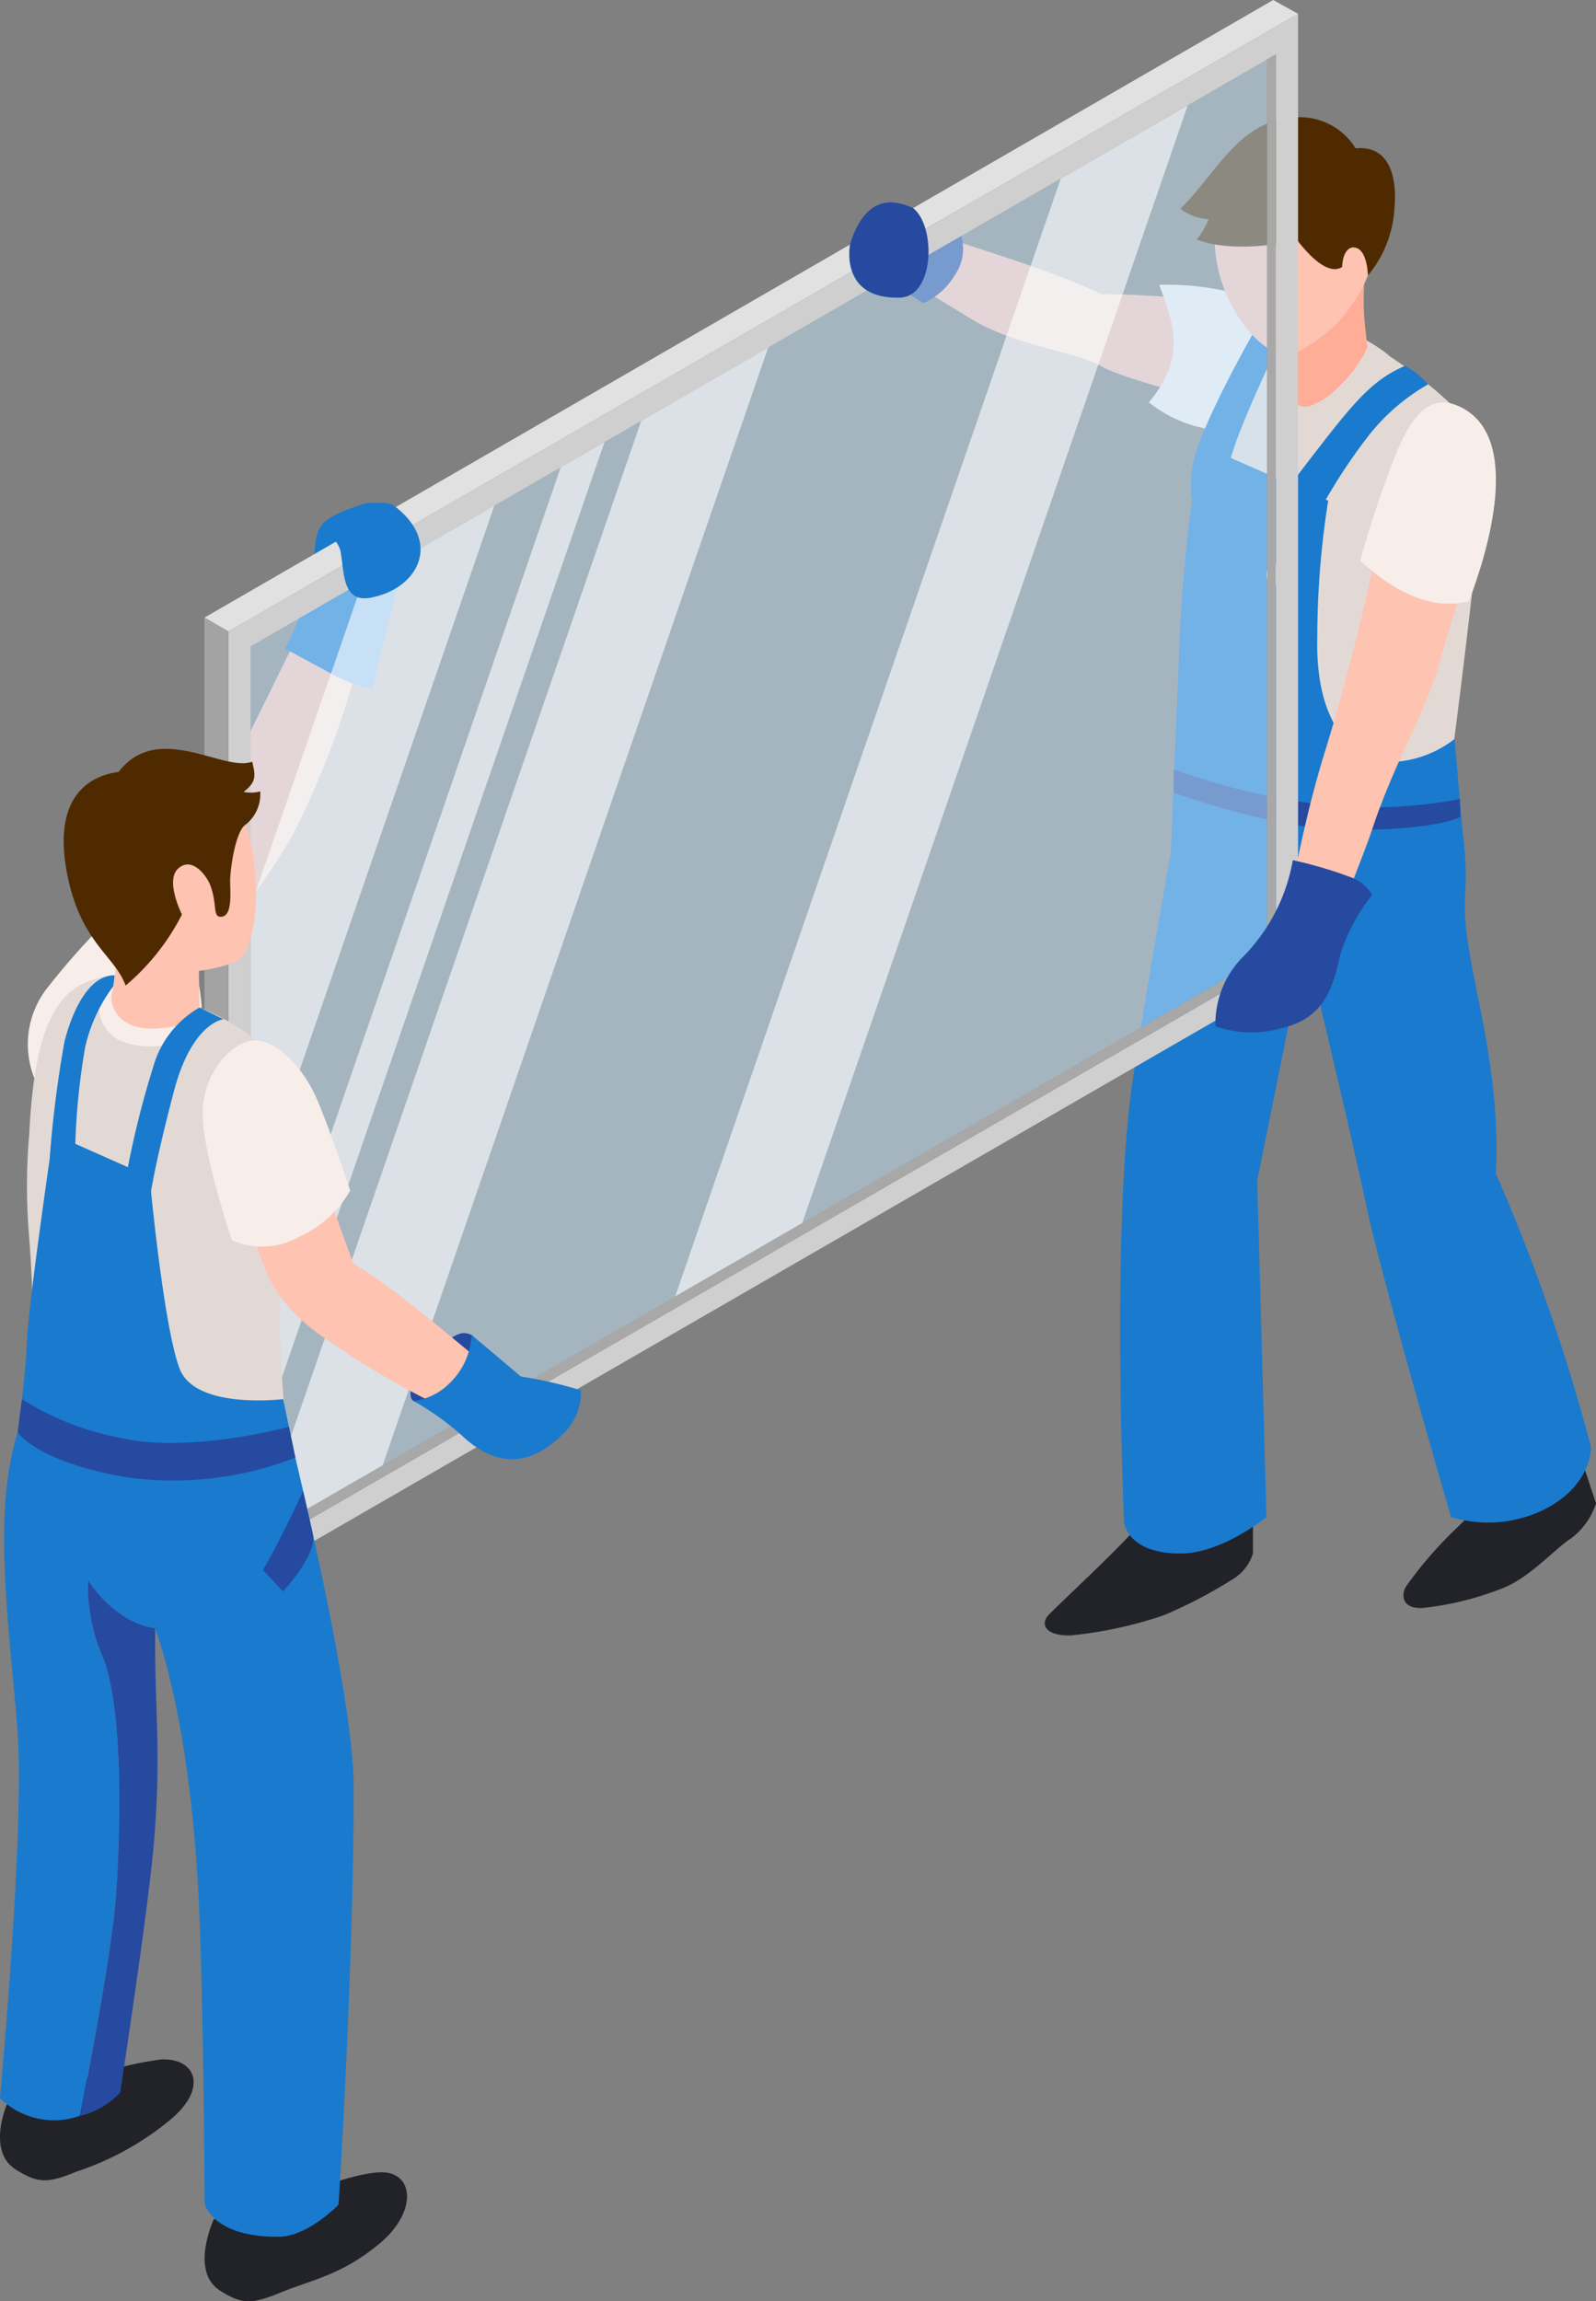 <svg id="illust_01" xmlns="http://www.w3.org/2000/svg" xmlns:xlink="http://www.w3.org/1999/xlink" width="97.101" height="140" viewBox="0 0 97.101 140">
  <rect x="0" y="0" width="97.101" height="140" fill="#808080" stroke="none"/>
  <defs>
    <clipPath id="clip-path">
      <rect id="長方形_474" data-name="長方形 474" width="97.101" height="140" fill="none"/>
    </clipPath>
    <clipPath id="clip-path-3">
      <rect id="長方形_460" data-name="長方形 460" width="41.248" height="78.267" fill="none"/>
    </clipPath>
    <clipPath id="clip-path-4">
      <rect id="長方形_461" data-name="長方形 461" width="23.753" height="68.166" fill="none"/>
    </clipPath>
    <clipPath id="clip-path-5">
      <rect id="長方形_462" data-name="長方形 462" width="18.857" height="54.668" fill="none"/>
    </clipPath>
    <clipPath id="clip-path-6">
      <rect id="長方形_463" data-name="長方形 463" width="6.808" height="19.737" fill="none"/>
    </clipPath>
    <clipPath id="clip-path-7">
      <rect id="長方形_464" data-name="長方形 464" width="28.264" height="70.77" fill="none"/>
    </clipPath>
    <clipPath id="clip-path-8">
      <rect id="長方形_465" data-name="長方形 465" width="14.824" height="42.976" fill="none"/>
    </clipPath>
    <clipPath id="clip-path-10">
      <rect id="長方形_467" data-name="長方形 467" width="21.527" height="62.409" fill="none"/>
    </clipPath>
    <clipPath id="clip-path-12">
      <rect id="長方形_469" data-name="長方形 469" width="31.183" height="72.456" fill="none"/>
    </clipPath>
  </defs>
  <g id="グループ_1933" data-name="グループ 1933" clip-path="url(#clip-path)">
    <g id="グループ_1932" data-name="グループ 1932">
      <g id="グループ_1931" data-name="グループ 1931" clip-path="url(#clip-path)">
        <path id="パス_1080" data-name="パス 1080" d="M13.716,102.054s6.535-6.888,6.974-8.186,7.016-14.392,7.016-14.392,2.771.212,2.636,1.844a55.637,55.637,0,0,1-4.677,13.764c-2.416,4.518-8.108,10.8-8.108,10.8Z" transform="translate(-7.696 -44.592)" fill="#ffc3b1"/>
        <path id="パス_1081" data-name="パス 1081" d="M39.5,78.556s2.194,1.184,3.143,1.7a9.077,9.077,0,0,0,2.172.765s.849-3.806,1.756-6.955-.587-4.92-2.529-4.242c-2.735.954-2.616,1.287-2.815,3.592a16.363,16.363,0,0,1-1.728,5.14" transform="translate(-22.16 -39.095)" fill="#1a7acd"/>
        <path id="パス_1082" data-name="パス 1082" d="M143.3,36.246s-5.389-.539-7.733-.474c-3.19-1.56-8.485-3.029-10.431-3.793s-2.964,2.034-2.964,2.034,2.453,1.388,5.335,3.182,6.408,2,7.993,2.931,8.249,2.489,8.249,2.489Z" transform="translate(-68.547 -17.868)" fill="#ffc3b1"/>
        <path id="パス_1083" data-name="パス 1083" d="M159.244,46.591c3.982,3.084,8.43,1.5,10.07-1.175,0,0,2.617-1.864-.915-3.929a16.782,16.782,0,0,0-8.526-2.051c.882,2.383,1.678,4.355-.629,7.155" transform="translate(-89.347 -22.109)" fill="#f7eeea"/>
        <path id="パス_1084" data-name="パス 1084" d="M150.765,210.531s-1.1,1.2-2.58,2.639c-1.365,1.331-1.788,1.714-3.055,2.95-.74.722-.13,1.386,1.279,1.332a25.333,25.333,0,0,0,5.617-1.215,28.522,28.522,0,0,0,4.205-2.192,2.786,2.786,0,0,0,1.248-1.578v-2.221Z" transform="translate(-81.25 -117.963)" fill="#222229"/>
        <path id="パス_1085" data-name="パス 1085" d="M199.871,204.677a18.486,18.486,0,0,1-2.181,2.469,24.141,24.141,0,0,0-2.977,3.446c-.276.363-.436,1.4.974,1.344a18.587,18.587,0,0,0,4.7-1.135c1.794-.638,3.309-2.447,4.353-3.107a4.39,4.39,0,0,0,1.505-2.121l-.722-2.188Z" transform="translate(-109.143 -114.114)" fill="#222229"/>
        <path id="パス_1086" data-name="パス 1086" d="M176.245,107.193c.522-8.147-3.969-12.429-3.969-12.429.358-2.746-12.377,1.1-12.377,1.1s-2.727,14.759-3.879,22.53c-1.309,8.832-.517,26.821-.517,26.821s.165,1.92,3.455,1.907c2.525-.01,5.208-2.221,5.208-2.221l-.56-20.472,2.925-14.518s2.815,11.8,3.708,16.032c.95,4.5,5.154,18.957,5.154,18.957a7.712,7.712,0,0,0,5.668-.454c2.925-1.463,2.852-3.795,2.852-3.795a113.581,113.581,0,0,0-5.788-16.64c.364-7.327-2.12-13.074-1.88-16.816" transform="translate(-87.115 -52.614)" fill="#1a7acd"/>
        <path id="パス_1087" data-name="パス 1087" d="M169.249,45.332a20.575,20.575,0,0,0-3.766,6.922c-.94,3.6-1.543,20.722-1.543,20.722s3.883,2.745,10.382,2.207a8.813,8.813,0,0,0,5.836-2.713S182.5,55,182.185,52.653s-5.594-5.743-5.594-5.743-3.426-3.119-7.342-1.579" transform="translate(-91.982 -25.195)" fill="#e2d9d5"/>
        <path id="パス_1088" data-name="パス 1088" d="M179.565,79.546a6.659,6.659,0,0,1-4.113,1.407c-1.794-.2-4.377-1.941-4.24-7.617a53.961,53.961,0,0,1,.663-8.289l-7.753-3.4a92.089,92.089,0,0,0-1.336,13.16c-.368,8.457-.473,11.561-.473,11.561a102.653,102.653,0,0,0,11.6-.189,35.264,35.264,0,0,0,6.142-.984Z" transform="translate(-91.069 -34.589)" fill="#1a7acd"/>
        <path id="パス_1089" data-name="パス 1089" d="M179.356,70.045c-.2.283-.21.625-.016.765s.517.024.72-.259.21-.625.015-.765-.517-.024-.72.259" transform="translate(-100.543 -39.122)" fill="#fff"/>
        <path id="パス_1090" data-name="パス 1090" d="M168.9,46.022s-3.528,6.146-3.758,8.329.1,2.622.975,2.7,1.036-1.247,1.3-2.986c.246-1.642,3.152-7.664,3.152-7.664Z" transform="translate(-92.616 -25.822)" fill="#1a7acd"/>
        <path id="パス_1091" data-name="パス 1091" d="M179.488,45.34a4.132,4.132,0,0,0,1.672-1.074,8.235,8.235,0,0,0,1.855-2.483c-.079-.719-.176-1.438-.215-2.165a20.211,20.211,0,0,1,.1-2.836c-1.5.149-4.148,3.567-4.148,3.567l-.851,3.631s.532,1.689,1.582,1.36" transform="translate(-99.818 -20.637)" fill="#ffad97"/>
        <path id="パス_1092" data-name="パス 1092" d="M176.011,21.647a4.663,4.663,0,0,0-7.277,2.478c-1.559,4.412,2.434,9.922,4.561,8.986a8.936,8.936,0,0,0,4.4-4.709c.794-2.614-.351-5.737-1.686-6.755" transform="translate(-94.474 -11.638)" fill="#ffc3b1"/>
        <path id="パス_1093" data-name="パス 1093" d="M165.325,22.5a4.938,4.938,0,0,1-.729,1.233c2.187.813,5.008.255,6.141.068,1.657,2.121,2.446,1.766,2.71,1.6.036-.925.462-1.387.97-1.112.575.312.6,1.63.6,1.63a7.009,7.009,0,0,0,1.614-4.085c.121-1.33,0-3.871-2.363-3.651a3.99,3.99,0,0,0-4.076-1.836c-3.094.288-4.6,3.613-6.589,5.509a3.112,3.112,0,0,0,1.723.64" transform="translate(-91.792 -9.159)" fill="#4f2a00"/>
        <path id="パス_1094" data-name="パス 1094" d="M178.453,60.668a34.257,34.257,0,0,1,3.579-5.712,12.36,12.36,0,0,1,3.626-3.125,5.26,5.26,0,0,0-1.406-1.123c-2.393,1.013-3.548,2.8-7.455,7.846-1,1.285-.832,2.031-.528,2.51a1.275,1.275,0,0,0,2.185-.4" transform="translate(-98.768 -28.45)" fill="#1a7acd"/>
        <path id="パス_1095" data-name="パス 1095" d="M176.441,78.84c0,.359-.2.65-.448.65s-.448-.291-.448-.65.2-.65.448-.65.448.291.448.65" transform="translate(-98.493 -43.87)" fill="#fff"/>
        <path id="パス_1096" data-name="パス 1096" d="M162.686,106.628v1.417s6.231,2.271,10.67,2.272c5.517,0,6.773-.8,6.773-.8l-.039-1.08a28.971,28.971,0,0,1-7.717.417,40.935,40.935,0,0,1-9.687-2.223" transform="translate(-91.278 -59.826)" fill="#254a9f"/>
        <path id="パス_1097" data-name="パス 1097" d="M124.334,29.718a2.784,2.784,0,0,1-.271,2.786,4.211,4.211,0,0,1-1.9,1.682s-2.188-1.4-2.551-1.682-2.452-.126-1.91-1.887,1.592-3.137,3.58-2.325a27.57,27.57,0,0,1,3.048,1.426" transform="translate(-65.991 -15.739)" fill="#254a9f"/>
        <path id="パス_1098" data-name="パス 1098" d="M31.666,39.489V97.832L96.741,60.261V1.918ZM95.388,59.572,33.02,95.581V40.4L95.388,4.39Z" transform="translate(-17.767 -1.076)" fill="#cfcfcf"/>
        <path id="パス_1099" data-name="パス 1099" d="M96.572,7.866V62.317L34.75,98.011v.73L97.118,62.732V7.55Z" transform="translate(-19.497 -4.236)" fill="#a8a8a8"/>
        <g id="グループ_1894" data-name="グループ 1894" transform="translate(23.285 10.871)" opacity="0.5">
          <g id="グループ_1893" data-name="グループ 1893">
            <g id="グループ_1892" data-name="グループ 1892" clip-path="url(#clip-path-3)">
              <path id="パス_1100" data-name="パス 1100" d="M76.5,35.041,53.048,103.033l17.8-10.274L94.3,24.766Z" transform="translate(-53.048 -24.766)" fill="#caeaff"/>
            </g>
          </g>
        </g>
        <g id="グループ_1897" data-name="グループ 1897" transform="translate(15.253 25.609)" opacity="0.5">
          <g id="グループ_1896" data-name="グループ 1896">
            <g id="グループ_1895" data-name="グループ 1895" clip-path="url(#clip-path-4)">
              <path id="パス_1101" data-name="パス 1101" d="M56.276,59.628,34.749,122.038v4.471l.3-.174L58.5,58.343Z" transform="translate(-34.749 -58.343)" fill="#caeaff"/>
            </g>
          </g>
        </g>
        <g id="グループ_1900" data-name="グループ 1900" transform="translate(15.253 28.436)" opacity="0.5">
          <g id="グループ_1899" data-name="グループ 1899">
            <g id="グループ_1898" data-name="グループ 1898" clip-path="url(#clip-path-5)">
              <path id="パス_1102" data-name="パス 1102" d="M49.573,67.112,34.75,110.088v9.364L53.606,64.784Z" transform="translate(-34.75 -64.784)" fill="#caeaff"/>
            </g>
          </g>
        </g>
        <g id="グループ_1903" data-name="グループ 1903" transform="translate(15.253 35.392)" opacity="0.5">
          <g id="グループ_1902" data-name="グループ 1902">
            <g id="グループ_1901" data-name="グループ 1901" clip-path="url(#clip-path-6)">
              <path id="パス_1103" data-name="パス 1103" d="M34.75,84.563v15.807l6.808-19.737Z" transform="translate(-34.75 -80.632)" fill="#caeaff"/>
            </g>
          </g>
        </g>
        <g id="グループ_1906" data-name="グループ 1906" transform="translate(48.812 3.629)" opacity="0.5">
          <g id="グループ_1905" data-name="グループ 1905">
            <g id="グループ_1904" data-name="グループ 1904" clip-path="url(#clip-path-7)">
              <path id="パス_1104" data-name="パス 1104" d="M139.469,8.268l-4.812,2.778L111.206,79.038,139.469,62.72Z" transform="translate(-111.206 -8.268)" fill="#caeaff"/>
            </g>
          </g>
        </g>
        <g id="グループ_1909" data-name="グループ 1909" transform="translate(15.253 30.764)" opacity="0.5">
          <g id="グループ_1908" data-name="グループ 1908">
            <g id="グループ_1907" data-name="グループ 1907" clip-path="url(#clip-path-8)">
              <path id="パス_1105" data-name="パス 1105" d="M41.558,74.717,34.75,94.454v18.611L49.573,70.089Z" transform="translate(-34.75 -70.089)" fill="#caeaff"/>
            </g>
          </g>
        </g>
        <g id="グループ_1912" data-name="グループ 1912" transform="translate(15.253 30.764)" opacity="0.6">
          <g id="グループ_1911" data-name="グループ 1911">
            <g id="グループ_1910" data-name="グループ 1910" clip-path="url(#clip-path-8)">
              <path id="パス_1106" data-name="パス 1106" d="M41.558,74.717,34.75,94.454v18.611L49.573,70.089Z" transform="translate(-34.75 -70.089)" fill="#fff"/>
            </g>
          </g>
        </g>
        <g id="グループ_1915" data-name="グループ 1915" transform="translate(15.253 26.894)" opacity="0.5">
          <g id="グループ_1914" data-name="グループ 1914">
            <g id="グループ_1913" data-name="グループ 1913" clip-path="url(#clip-path-10)">
              <path id="パス_1107" data-name="パス 1107" d="M53.607,62.813,34.75,117.482v6.2L56.277,61.272Z" transform="translate(-34.75 -61.272)" fill="#caeaff"/>
            </g>
          </g>
        </g>
        <g id="グループ_1918" data-name="グループ 1918" transform="translate(15.253 26.894)" opacity="0.6">
          <g id="グループ_1917" data-name="グループ 1917">
            <g id="グループ_1916" data-name="グループ 1916" clip-path="url(#clip-path-10)">
              <path id="パス_1108" data-name="パス 1108" d="M53.607,62.813,34.75,117.482v6.2L56.277,61.272Z" transform="translate(-34.75 -61.272)" fill="#fff"/>
            </g>
          </g>
        </g>
        <g id="グループ_1921" data-name="グループ 1921" transform="translate(15.554 21.145)" opacity="0.5">
          <g id="グループ_1920" data-name="グループ 1920">
            <g id="グループ_1919" data-name="グループ 1919" clip-path="url(#clip-path-12)">
              <path id="パス_1109" data-name="パス 1109" d="M58.887,52.638,35.435,120.63l7.731-4.463L66.618,48.174Z" transform="translate(-35.435 -48.174)" fill="#caeaff"/>
            </g>
          </g>
        </g>
        <g id="グループ_1924" data-name="グループ 1924" transform="translate(15.554 21.145)" opacity="0.6">
          <g id="グループ_1923" data-name="グループ 1923">
            <g id="グループ_1922" data-name="グループ 1922" clip-path="url(#clip-path-12)">
              <path id="パス_1110" data-name="パス 1110" d="M58.887,52.638,35.435,120.63l7.731-4.463L66.618,48.174Z" transform="translate(-35.435 -48.174)" fill="#fff"/>
            </g>
          </g>
        </g>
        <g id="グループ_1927" data-name="グループ 1927" transform="translate(41.081 6.407)" opacity="0.5">
          <g id="グループ_1926" data-name="グループ 1926">
            <g id="グループ_1925" data-name="グループ 1925" clip-path="url(#clip-path-12)">
              <path id="パス_1111" data-name="パス 1111" d="M117.045,19.061,93.593,87.053l7.731-4.463L124.776,14.6Z" transform="translate(-93.593 -14.597)" fill="#caeaff"/>
            </g>
          </g>
        </g>
        <g id="グループ_1930" data-name="グループ 1930" transform="translate(41.081 6.407)" opacity="0.6">
          <g id="グループ_1929" data-name="グループ 1929">
            <g id="グループ_1928" data-name="グループ 1928" clip-path="url(#clip-path-12)">
              <path id="パス_1112" data-name="パス 1112" d="M117.045,19.061,93.593,87.053l7.731-4.463L124.776,14.6Z" transform="translate(-93.593 -14.597)" fill="#fff"/>
            </g>
          </g>
        </g>
        <path id="パス_1113" data-name="パス 1113" d="M28.344,37.571l1.458.842L94.877.841,93.365,0Z" transform="translate(-15.903 0)" fill="#e1e1e1"/>
        <path id="パス_1114" data-name="パス 1114" d="M29.8,144.781l-1.458-.842V85.6l1.458.842Z" transform="translate(-15.903 -48.025)" fill="#a3a3a3"/>
        <path id="パス_1115" data-name="パス 1115" d="M11.067,122.488a45.3,45.3,0,0,0-6.005,6.289,5.55,5.55,0,0,0,.561,7.549c1.615,1.534,8.8-6.317,8.8-6.317s-.281-5.454-3.353-7.521" transform="translate(-2.147 -68.724)" fill="#f7eeea"/>
        <path id="パス_1116" data-name="パス 1116" d="M39.009,301.074c-2.124.092-6.417,2.005-6.417,2.005l-3.672.858s-1.466,3.137.363,4.322c1.372.889,1.988.834,3.706.127,1.906-.784,3.69-1.042,6.019-2.976s2.124-4.428,0-4.337" transform="translate(-15.915 -168.922)" fill="#222229"/>
        <path id="パス_1117" data-name="パス 1117" d="M9.8,285.427a21.615,21.615,0,0,0-5.534,1.516L.59,287.8c-.047-.006-1.516,3.13.364,4.322,1.38.875,1.987.834,3.706.128a17.538,17.538,0,0,0,5.693-3.146c2.329-1.933,1.567-3.77-.557-3.678" transform="translate(0 -160.142)" fill="#222229"/>
        <path id="パス_1118" data-name="パス 1118" d="M0,233.722c.158-1.788,1.284-14.339,1.137-20.847C1.059,209.4.063,203.252.287,198.1c.162-3.724,1.175-6.962,2.609-8.119,2.955-2.384,14.053.6,14.053.6s4.568,17.854,4.568,24.212c0,11.209-.92,25.4-.92,25.4s-1.858,1.951-3.666,1.955c-4.07.011-4.481-2.036-4.481-2.036s-.057-13.36-.411-19.429c-.247-4.222-.9-10.659-2.6-15.565-2.517-.335-4.086-2.917-4.086-2.917a10.925,10.925,0,0,0,.952,4.8c1.189,3.2,1.034,10.284.756,14.314-.23,3.339-1.7,10.954-2.2,13.473A4.711,4.711,0,0,1,0,233.722" transform="translate(0 -106.073)" fill="#1a7acd"/>
        <path id="パス_1119" data-name="パス 1119" d="M12.531,223.808a10.94,10.94,0,0,1-.952-4.8s1.569,2.581,4.086,2.917c-.048,5.039.372,7.144-.042,12.631-.305,4.047-1.991,14.912-2.084,15.621a5,5,0,0,1-2.447,1.423c.5-2.519,1.965-10.134,2.195-13.473.278-4.03.434-11.118-.756-14.314" transform="translate(-6.223 -122.876)" fill="#254a9f"/>
        <path id="パス_1120" data-name="パス 1120" d="M19.431,161.913c-.017.022-2.116,2.254-6.988,2.232a12.958,12.958,0,0,1-8.349-3.193,94.7,94.7,0,0,0-.217-9.744,36.1,36.1,0,0,1,0-6.377c.383-8.052,2.421-9.207,4.957-9.624.186-.031.093.295.154.647-.247,1.1-.213,1.609.308,1.887,2.135,1.138,4.938-.59,4.938-.59s3.389,1.335,4.1,2.9.913,11.305.826,12.283a77.9,77.9,0,0,0,.266,9.581" transform="translate(-2.095 -75.859)" fill="#e2d9d5"/>
        <path id="パス_1121" data-name="パス 1121" d="M4.614,157.173l5.857,2.605s.855,9.218,1.842,11.7S18.6,173.3,18.6,173.3l.737,3.557S10.335,179.621,7,178.695a7.389,7.389,0,0,1-4.554-3.367s.462-3.118.563-5.527,1.606-12.627,1.606-12.627" transform="translate(-1.372 -88.185)" fill="#1a7acd"/>
        <path id="パス_1122" data-name="パス 1122" d="M18.953,195.605s-6.163,1.668-10.355.649a16.861,16.861,0,0,1-5.891-2.335l-.262,2.025s1.179,1.792,6.572,2.719a20.445,20.445,0,0,0,10.324-1.187Z" transform="translate(-1.371 -108.803)" fill="#254a9f"/>
        <path id="パス_1123" data-name="パス 1123" d="M20.224,108.926a3.935,3.935,0,0,0-5.61,1.919c-.69,1.457.285,5.375.439,8.126a6.7,6.7,0,0,1-.619,3.5l1.9.784a5.741,5.741,0,0,0,3.887,0l-.061-3.384a8.993,8.993,0,0,0,2.408-.633c.863-.791,1.32-3.145.92-6.181-.6-4.519-2.716-3.749-3.267-4.132" transform="translate(-8.062 -60.807)" fill="#ffc3b1"/>
        <path id="パス_1124" data-name="パス 1124" d="M12.17,105.193c-1.876.243-4.122,1.616-3.073,6.483.847,3.935,2.848,4.719,3.5,6.511a13.894,13.894,0,0,0,3.427-4.323s-1.04-2.058-.234-2.792c.858-.781,1.736.461,1.937.963.485,1.213.113,2.063.74,1.961.687-.112.462-1.732.491-2.32.042-.835.336-2.749.874-3.228a2.352,2.352,0,0,0,.952-2.074,2.174,2.174,0,0,1-1.007.035c.749-.607.749-.913.521-1.841-1.744.66-5.726-2.5-8.13.625" transform="translate(-4.954 -58.231)" fill="#4f2a00"/>
        <path id="パス_1125" data-name="パス 1125" d="M19.169,138.907s-2.537.8-3.755,0a1.789,1.789,0,0,1-.823-2.225,1.262,1.262,0,0,0-.869,1.426A2.3,2.3,0,0,0,15,139.993a4.822,4.822,0,0,0,3.637,0c1.595-.711.532-1.086.532-1.086" transform="translate(-7.696 -76.688)" fill="#f7eeea"/>
        <path id="パス_1126" data-name="パス 1126" d="M23.363,140.351s-1.909.2-3.007,4.369-1.4,6.124-1.4,6.124l-1.542-.755a56.368,56.368,0,0,1,1.8-7.221,6.027,6.027,0,0,1,2.7-3.231Z" transform="translate(-9.772 -78.346)" fill="#1a7acd"/>
        <path id="パス_1127" data-name="パス 1127" d="M10.757,135.833a9.816,9.816,0,0,0-1.715,3.717,42.08,42.08,0,0,0-.618,7.432l-1.541-.636a69.209,69.209,0,0,1,.9-7.132c.533-2.084,1.554-4.045,3.053-4.045a5.965,5.965,0,0,1-.083.664" transform="translate(-3.862 -75.839)" fill="#1a7acd"/>
        <path id="パス_1128" data-name="パス 1128" d="M38.9,206.637s-.424.922-1.107,2.311-1.332,2.5-1.332,2.5l1.219,1.3s2.088-2.231,1.815-3.464-.6-2.646-.6-2.646" transform="translate(-20.458 -115.938)" fill="#254a9f"/>
        <path id="パス_1129" data-name="パス 1129" d="M60.616,184.88c.559.279.305,2.239-1.118,3.236s-1.91,1.032-2.411.778.057-2.043,1.158-2.93,1.625-1.456,2.371-1.084" transform="translate(-31.926 -103.665)" fill="#254a9f"/>
        <path id="パス_1130" data-name="パス 1130" d="M29.606,152.035l4.467-2.9s3.056,8.87,4.055,11.433c3.38,1.942,9.008,7.27,9.7,7.324,1.608.124,3.09.621,3.031,1.215.436,2.745-3.27,3.286-4.027,2.659-.775-.642-1.38-1.625-1.618-1.71a50.379,50.379,0,0,1-9.033-5.107c-3.2-2.251-3.442-4.27-4.048-5.734a55.117,55.117,0,0,1-2.523-7.178" transform="translate(-16.611 -83.674)" fill="#ffc3b1"/>
        <path id="パス_1131" data-name="パス 1131" d="M60.854,185.028a4.357,4.357,0,0,1-1.4,2.992,3.71,3.71,0,0,1-2.129,1.022,17.216,17.216,0,0,1,2.919,2.082c2.879,2.743,5.127.967,6.2-.1a3.514,3.514,0,0,0,1.065-2.631,26.032,26.032,0,0,0-3.664-.84c-1.161-1-2.99-2.523-2.99-2.523" transform="translate(-32.163 -103.814)" fill="#1a7acd"/>
        <path id="パス_1132" data-name="パス 1132" d="M31.262,144.2c1.308-.007,2.951,1.638,3.787,3.608s2.011,5.527,2.011,5.527a6.822,6.822,0,0,1-3.078,2.8,4.581,4.581,0,0,1-4.113.229s-2.018-5.931-1.769-8.216,1.9-3.936,3.162-3.943" transform="translate(-15.754 -80.908)" fill="#f7eeea"/>
        <path id="パス_1133" data-name="パス 1133" d="M184.9,74.116s-1.353,4.481-2.1,7.086-2.733,5.93-4.016,9.848c-.437,1.333-1.869,4.755-2.336,6.453-.442,1.6-.392,3.03-1.7,4.141a4.184,4.184,0,0,1-4.893.556,50.236,50.236,0,0,1,3.1-4.7c.852-.922,1.131-5.418,3.083-11.589A138.252,138.252,0,0,0,179.4,72.321Z" transform="translate(-95.307 -40.577)" fill="#ffc3b1"/>
        <path id="パス_1134" data-name="パス 1134" d="M188.564,65.428c2.536,2.271,4.641,2.927,6.6,2.448,1.024-2.685,3.469-10.17-.714-11.913-2.472-1.03-3.554,2.429-4.546,5.141-.46,1.258-1.387,4.283-1.341,4.324" transform="translate(-105.796 -31.295)" fill="#f7eeea"/>
        <path id="パス_1135" data-name="パス 1135" d="M173.176,119.222a24.779,24.779,0,0,1,3.422,1,2.555,2.555,0,0,1,1.407,1.11,11.106,11.106,0,0,0-1.932,3.6c-.393,1.7-.83,3.883-3.525,4.488a6.486,6.486,0,0,1-4.079-.1,5.779,5.779,0,0,1,1.74-4.284,11.093,11.093,0,0,0,2.967-5.816" transform="translate(-94.52 -66.892)" fill="#254a9f"/>
        <path id="パス_1136" data-name="パス 1136" d="M117.714,30.974s-.667,3.338,3.038,3.23c2.112-.062,2.2-4.352.8-5.448-.738-.578-4.528,2.823-3.838,2.218" transform="translate(-65.999 -16.097)" fill="#254a9f"/>
        <path id="パス_1137" data-name="パス 1137" d="M44.919,71.5a1.69,1.69,0,0,1,.993,1.089c.25,1.269.073,3.2,1.851,2.865,2.845-.536,4.324-3.3,1.533-5.5C47.86,68.829,44.919,71.5,44.919,71.5" transform="translate(-25.203 -39.095)" fill="#1a7acd"/>
      </g>
    </g>
  </g>
</svg>
